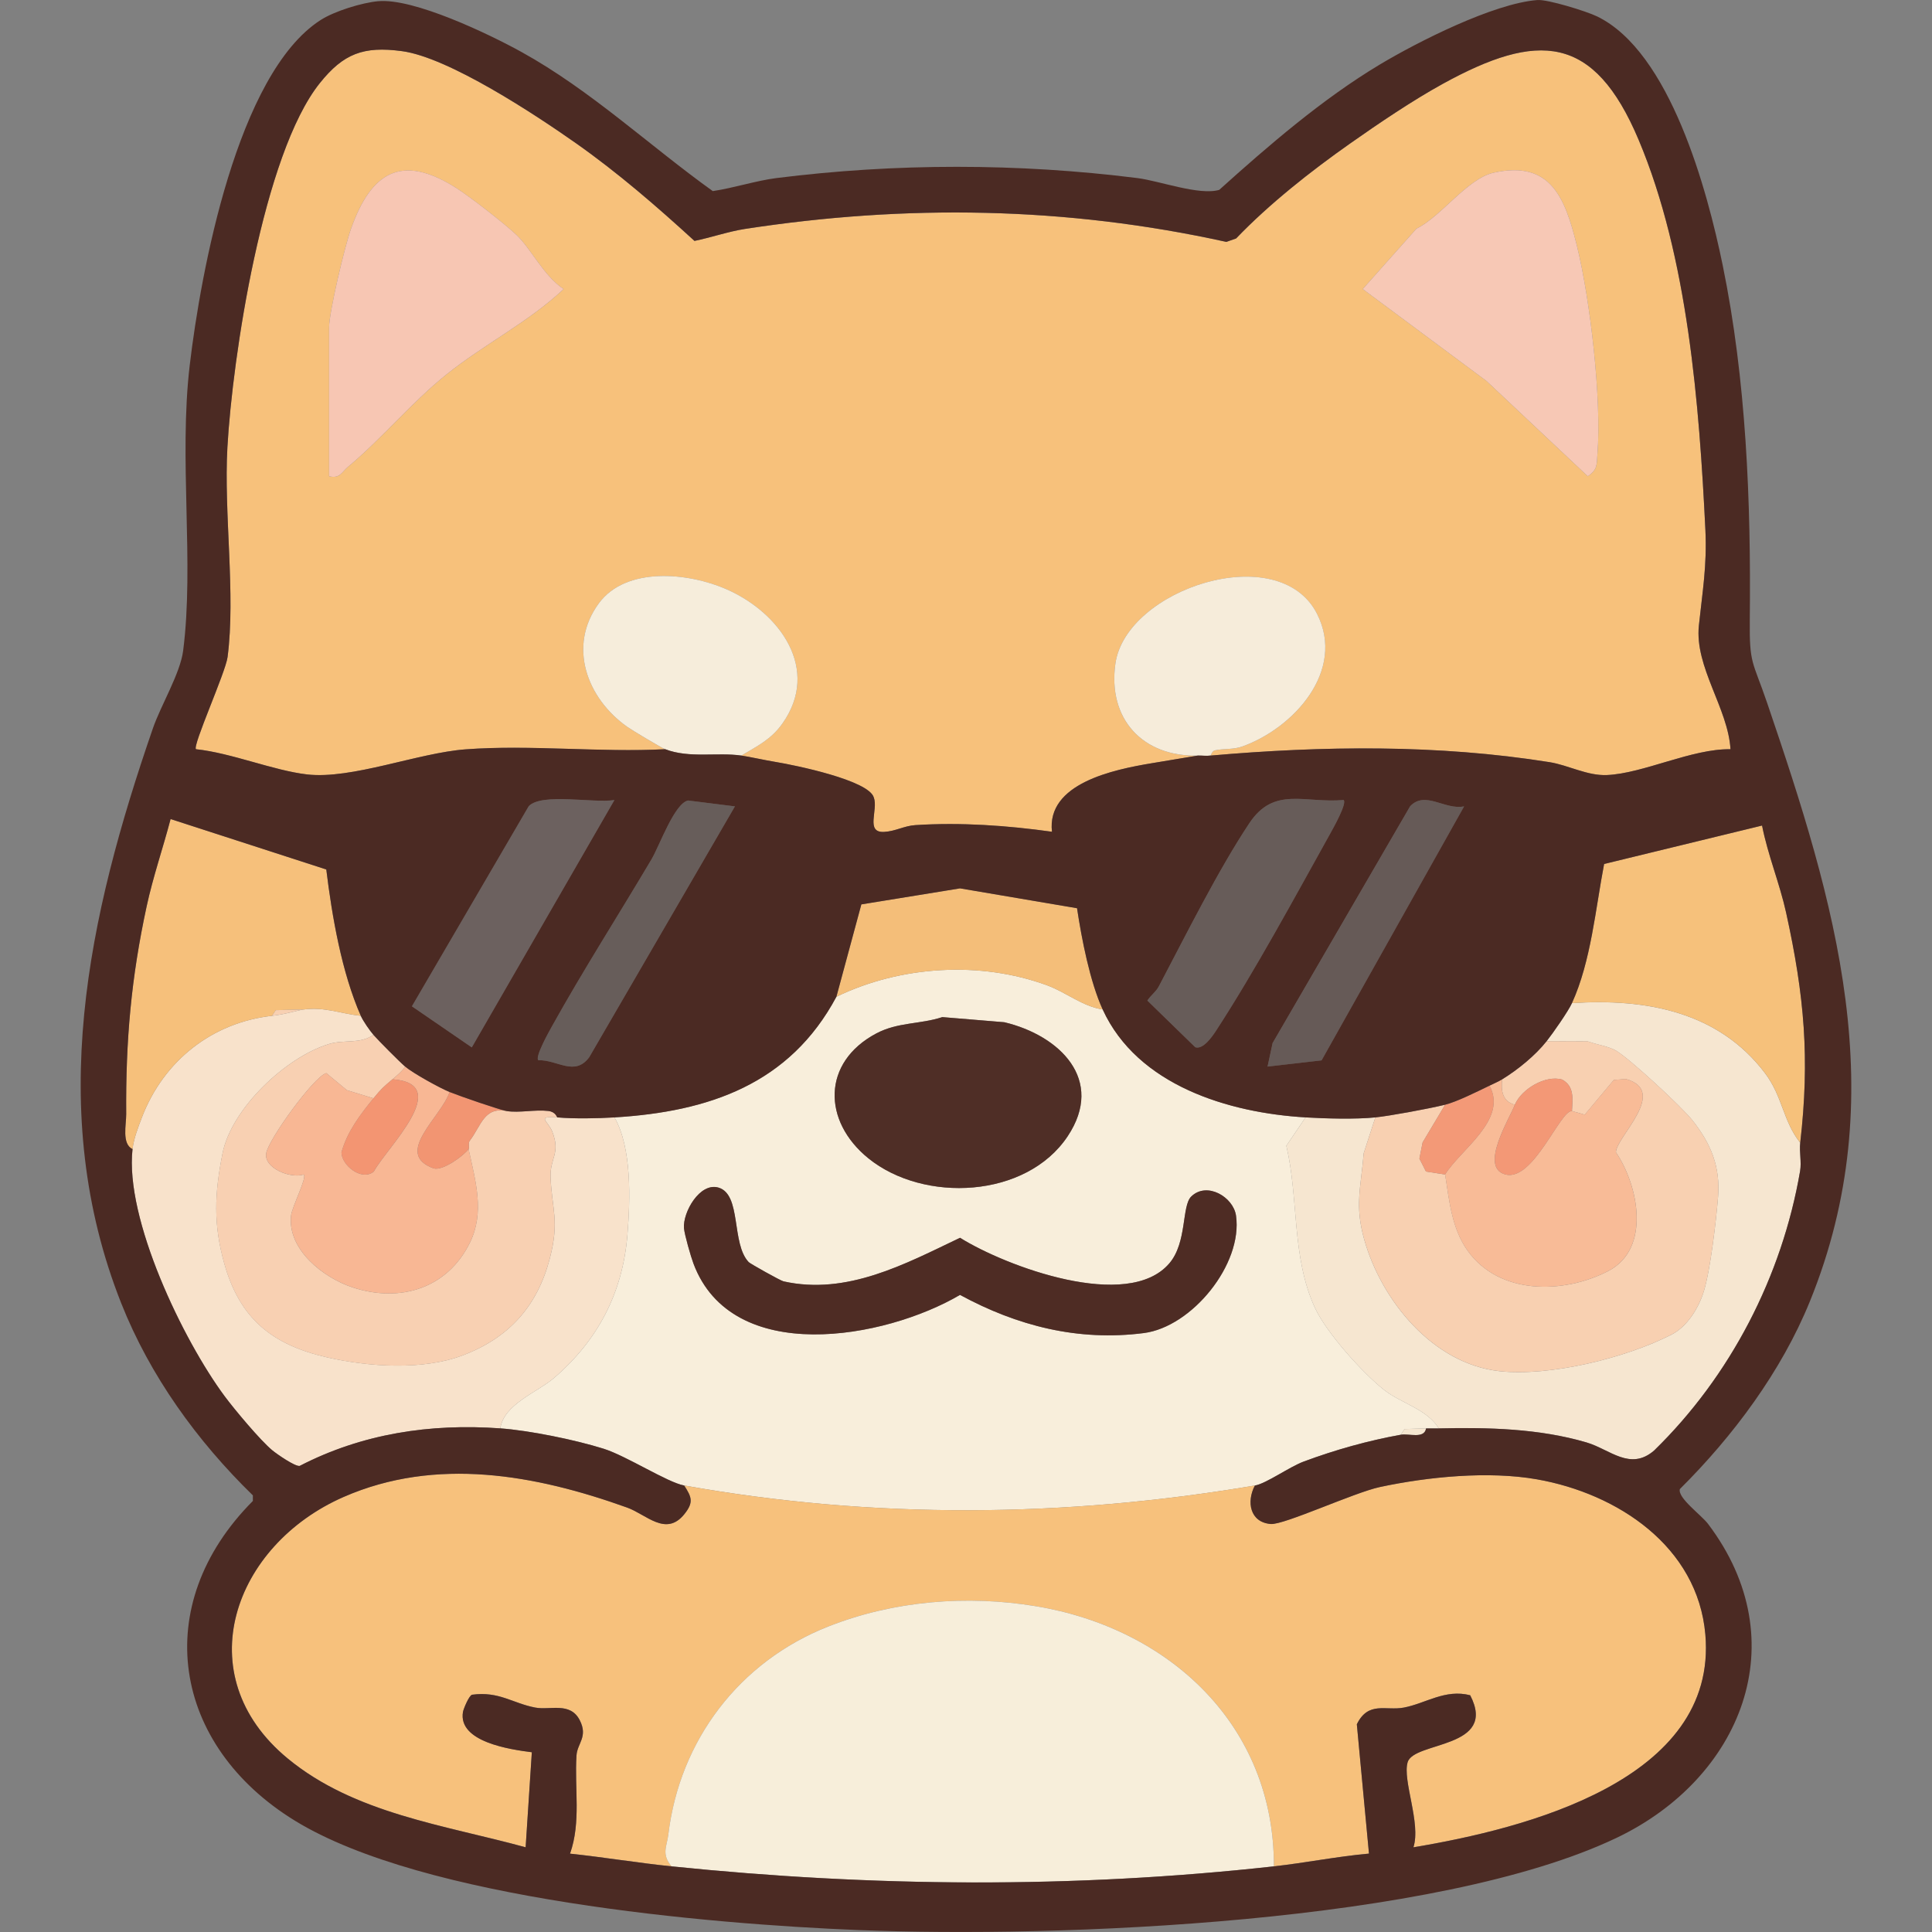 <?xml version="1.0" standalone="no"?><!DOCTYPE svg PUBLIC "-//W3C//DTD SVG 1.1//EN" "http://www.w3.org/Graphics/SVG/1.1/DTD/svg11.dtd"><svg t="1765419245656" class="icon" viewBox="0 0 1024 1024" version="1.1" xmlns="http://www.w3.org/2000/svg" p-id="1736" xmlns:xlink="http://www.w3.org/1999/xlink" width="32" height="32"><rect x="0" y="0" width="1024" height="1024" fill="#808080" stroke="none"/><path d="M352.555 397.109c-34.582 1.813-71.485-2.49-105.796 0.068-25.232 1.88-60.39 16.033-84.012 13.298-17.888-2.067-40.13-11.4-58.89-13.365-1.906-1.855 15.686-40.672 16.753-48.837 4.345-33.295-2.05-76.22-0.093-111.107 2.676-47.795 18.905-155.598 49.023-193.145 12.518-15.61 23.106-19.65 43.492-16.906 24.833 3.337 70.867 33.769 92.329 48.871 22.072 15.534 42.883 33.557 62.719 51.717 8.495-1.736 18.235-5.04 26.604-6.327 85.35-13.145 170.175-11.934 255.288 6.844l5.175-1.813c17.753-18.464 39.503-35.599 60.534-50.412 14.898-10.486 33.261-22.894 49.099-31.592 50.251-27.595 79.989-26.587 103.721 29.712 26.129 61.973 32.151 140.539 35.387 206.798 0.915 18.794-1.618 33.125-3.456 50.675-2.304 21.954 15.474 43.814 16.762 65.531-20.429-0.373-46.152 12.84-65.497 13.687-10.443 0.457-20.429-5.234-30.423-6.835-59.161-9.444-120.093-8.707-179.687-3.481 0.237-0.034 0.728-2.422 2.363-2.778 4.896-1.059 9.545-0.271 14.619-2.101 27.171-9.766 54.723-40.096 39.52-70.189-20.184-39.944-101.248-13.315-106.906 26.282-4.193 29.356 14.441 49.506 43.679 48.778l-24.495 4.074c-20.217 3.371-55.731 10.672-52.809 36.31-23.682-3.32-48.32-5.065-72.4-3.523-5.997 0.381-10.486 3.278-16.584 3.6-10.096 0.534-2.964-11.714-5.455-18.252-2.685-9.139-41.9-17.143-51.81-18.778-6.293-1.033-14.255-2.829-18.43-3.43 8.411-5.014 15.771-8.487 21.759-16.906 20.463-28.772-1.237-58.789-29.5-71.222-20.243-8.91-53.334-12.247-67.784 7.479-16.601 22.657-6.293 50.319 15.119 65.421 2.744 1.94 18.015 11.07 20.082 11.858z m-178.128-144.664c5.776 1.381 6.683-2.211 10.079-5.048 17.795-14.822 33.701-34.133 52.03-48.845 20.158-16.177 43.535-27.73 62.219-45.347-10.452-6.776-17.261-21.386-25.045-28.73-6.505-6.141-24.588-20.226-32.151-25.003-28.746-18.176-44.797-8.283-55.486 21.657-3.422 9.579-11.646 44.424-11.646 52.267v79.057z m617.278-160.926c-14.06 3.125-27.891 23.351-40.943 29.661l-28.484 32.024 65.582 48.718 53.707 50.514c5.311-3.6 4.675-6.2 5.107-11.688 2.304-28.95-3.803-81.733-10.85-110.387-6.251-25.401-13.865-45.567-44.119-38.842z" fill="#F7C17B" p-id="1737"></path><path d="M584.458 535.039c18.481 40.282 66.81 54.791 107.549 57.188L681.793 607.286c6.666 28.23 2.617 58.636 15.178 85.934 6.005 13.043 25.511 34.845 36.979 43.73 8.715 6.75 22.555 10.045 28.636 20.116h-6.725l-11.409 0.364-2.033 2.998c-17.448 3.134-34.718 8.004-51.369 14.187-7.708 2.863-19.929 11.714-25.934 12.73-100.96 17.067-201.818 17.914-302.482 0-8.809-1.567-30.542-15.661-42.705-19.489-14.983-4.709-39.224-9.672-54.757-10.791 1.889-12.899 19.658-19.099 28.636-26.849 22.979-19.836 36.191-44.856 38.732-75.61 1.558-18.913 2.388-46.211-6.869-62.38 50.175-3.024 92.905-17.71 117.628-63.921 33.896-16.431 76.228-19.159 111.852-5.997 9.994 3.693 18.642 11.129 29.297 12.722z m-85.003 4.049c-11.832 3.879-23.571 2.592-35.04 8.673-28.721 15.254-28.594 46.406-4.159 66.174 29.365 23.766 83.707 21.259 105.635-11.697 19.929-29.958-4.286-53.461-33.574-60.432l-32.863-2.719zM396.869 668.989c-9.41-9.859-3.693-35.886-16.05-39.529-9.893-2.922-18.964 13.094-18.278 21.496 0.28 3.447 3.608 15.008 5.023 18.769 20.463 54.579 101.417 39.977 141.276 16.601 30.296 16.448 62.575 24.706 97.411 20.234 25.519-3.278 52.564-36.513 48.871-62.261-1.414-9.859-15.415-18.202-23.724-10.121-5.158 5.014-2.101 24.308-11.629 35.446-21.979 25.663-86.426 1.702-110.92-13.569-29.034 13.874-59.924 30.618-93.557 23.097-1.652-0.373-17.66-9.376-18.405-10.155z" fill="#F8EEDB" p-id="1738"></path><path d="M362.642 787.346c100.655 17.914 201.522 17.067 302.482 0-4.565 8.614-2.617 19.489 8.402 20.387 7.021 0.567 44.255-16.702 57.908-19.608 25.663-5.471 57.569-8.58 83.173-4.074 42.739 7.53 85.198 35.582 89.272 82.199 6.75 77.372-95.819 103.027-154.726 112.843 4.116-12.739-5.912-35.539-3.058-45.11 3.329-11.138 47.905-7.005 33.151-35.48-13.306-3.422-23.563 4.337-35.192 6.539-9.554 1.804-18.769-3.6-24.893 8.842l6.437 68.546c-16.796 1.482-33.676 4.904-50.395 6.759 0.22-74.627-55.248-126.115-126.098-137.863-36.454-6.047-75.288-2.99-110.116 10.757-47.126 18.6-78.778 60.288-84.757 110.277-0.745 6.259-3.803 10.308 1.694 16.829-17.922-1.838-35.861-4.836-53.775-6.733 5.912-16.762 2.304-34.574 3.422-52.081 0.407-6.395 6.234-9.85 1.711-18.667-5.031-9.808-15.678-5.184-23.571-6.674-11.917-2.253-19.193-8.741-33.439-6.818-1.601 0.22-4.608 7.597-4.87 9.097-2.736 15.949 25.138 19.963 36.496 21.395l-3.286 50.378c-43.01-11.807-90.618-17.795-126.081-47.041-53.732-44.305-28.611-113.199 29.644-138.659 48.955-21.395 101.621-11.815 150.279 5.658 10.121 3.634 20.505 15.601 30.263 3.498 5.065-6.285 3.905-9.063-0.068-15.22z" fill="#F7C17C" p-id="1739"></path><path d="M675.203 989.198c-106.702 11.798-212.617 10.934-319.286 0-5.497-6.522-2.439-10.57-1.694-16.829 5.98-49.997 37.631-91.677 84.757-110.277 34.828-13.746 73.662-16.804 110.116-10.757 70.85 11.756 126.318 63.244 126.098 137.863z" fill="#F7EEDA" p-id="1740"></path><path d="M191.231 538.402c1.211 2.753 4.735 7.826 6.725 10.096-7.335 5.056-15.449 2.346-23.698 4.87-22.902 7.03-51.623 34.226-56.324 58.001-4.218 21.335-4.921 37.428 0.949 58.323 8.148 28.992 25.054 42.993 54.503 49.735 22.005 5.031 50.514 6.971 71.671-0.999 24.495-9.215 39.588-25.799 46.296-51.217 5.302-20.107 1.211-25.918 0.483-42.967-0.457-10.68 5.387-12.671 0.949-24.325-2.194-5.759-8.995-8.521 2.643-7.691 9.012 0.779 21.09 0.551 30.246 0 9.257 16.177 8.427 43.467 6.869 62.38-2.541 30.754-15.754 55.774-38.732 75.61-8.978 7.75-26.748 13.95-28.636 26.849-37.072-2.676-73.187 2.761-106.347 19.904-2.422 0.407-11.968-6.191-14.492-8.275-6.259-5.167-20.023-21.615-25.206-28.594-22.132-29.805-53.038-94.074-48.879-131.053 0.618-5.488 2.99-11.654 4.997-16.88 11.519-29.983 37.292-50.26 68.944-53.766 7.123-0.788 13.374-2.897 16.804-3.363 11.045-1.499 19.718 2.27 30.246 3.363z" fill="#F8E2CB" p-id="1741"></path><path d="M954.156 605.686c-0.559 4.887 0.771 10.113-0.076 15.042-9.596 55.807-36.928 108.634-77.321 148.026-12.747 11.078-23.461-0.601-35.895-4.252-25.071-7.369-52.335-8.038-78.286-7.428-6.081-10.071-19.921-13.365-28.636-20.116-11.46-8.885-30.974-30.686-36.979-43.73-12.561-27.298-8.521-57.705-15.178-85.934l10.215-15.059c10.884 0.644 26.375 1.067 36.971 0l-6.183 19.04c-1.499 18.354-4.836 27.595 0.288 45.737 9.173 32.465 36.412 65.776 71.51 69.715 26.765 3.007 67.267-7.005 91.389-19.379 8.436-4.328 14.458-14.272 17.16-23.19 3.422-11.307 6.462-37.199 7.462-49.701 1.279-16.101-3.761-28.221-13.518-40.587-5.717-7.259-33.091-32.516-40.418-36.92-4.082-2.448-10.469-3.244-15.144-5.006l-21.801-0.068c3.388-4.277 11.477-15.872 13.442-20.184 39.054-2.617 77.693 4.472 102.357 37.148 9.368 12.408 9.452 25.333 18.634 36.861z" fill="#F6E6D0" p-id="1742"></path><path d="M728.978 592.227c7.479-0.754 28.154-4.557 36.971-6.725l-11.934 20.006-1.694 8.588 3.473 6.844 10.155 1.567c2.185 13.882 3.515 28.552 11.849 40.282 16.736 23.571 50.7 23.241 74.576 10.901 22.691-11.731 16.186-45.102 4.108-62.956-0.017-7.987 28.179-32.388 5.268-38.834l-6.386 0.491-15.415 18.405-6.776-1.931c0.33-6.742 1.321-13.018-5.2-16.677-8.876-2.566-21.606 5.082-25.054 13.315-6.564-1.558-7.479-7.504-6.725-13.458 8.317-5.099 17.575-12.662 23.529-20.184l21.801 0.068c4.667 1.77 11.062 2.558 15.144 5.006 7.326 4.396 34.701 29.661 40.418 36.92 9.749 12.374 14.797 24.486 13.518 40.587-0.999 12.501-4.04 38.394-7.462 49.701-2.702 8.919-8.724 18.862-17.16 23.19-24.122 12.383-64.616 22.386-91.389 19.379-35.099-3.938-62.338-37.25-71.51-69.715-5.124-18.142-1.787-27.383-0.288-45.737l6.183-19.04z" fill="#F8D0B1" p-id="1743"></path><path d="M214.76 565.31c-1.719 2.583-4.387 4.76-6.725 6.725-4.912 4.142-5.912 4.972-10.079 10.096l-14.111-4.328-10.901-9.037c-6.573 1.846-30.567 35.014-31.846 42.442-1.364 7.945 12.925 13.645 19.887 11.299 1.863 1.677-6.259 17.058-6.75 21.954-1.796 17.922 17.101 32.753 32.668 37.885 25.172 8.309 50.319 0.534 62.185-23.783 7.877-16.135 2.981-32.304-0.728-49.506 0.551-0.711-0.432-3.108 0.644-4.497 6.014-7.826 7.555-18.091 19.523-15.686 6.691 1.076 15-0.881 22.047-0.051 4.057 0.474 4.548 3.396 4.836 3.422-11.646-0.83-4.845 1.931-2.643 7.691 4.447 11.646-1.406 13.636-0.949 24.325 0.737 17.05 4.828 22.86-0.483 42.967-6.708 25.426-21.801 42.002-46.296 51.217-21.158 7.962-49.675 6.03-71.671 0.999-29.449-6.742-46.355-20.743-54.503-49.735-5.87-20.895-5.167-36.988-0.949-58.323 4.701-23.775 33.422-50.98 56.324-58.001 8.25-2.532 16.355 0.186 23.698-4.87 2.812 3.202 13.746 14.212 16.804 16.821z" fill="#F8D0B2" p-id="1744"></path><path d="M191.231 538.402c-10.528-1.093-19.209-4.862-30.246-3.363l-14.822 0.364-1.982 2.998c-31.652 3.506-57.434 23.783-68.944 53.766-2.007 5.226-4.379 11.392-4.997 16.88-5.827-2.804-3.312-12.984-3.354-18.515-0.296-38.978 2.626-72.205 10.85-110.234 3.363-15.559 8.656-30.847 12.679-46.203l82.521 26.731c3.049 24.893 8.173 54.63 18.295 77.566z" fill="#F6C07B" p-id="1745"></path><path d="M833.165 531.668c10.13-22.182 12.501-50.209 17.058-73.763l83.707-20.37c3.058 15.635 9.308 30.584 12.739 46.126 9.723 44.145 12.62 77.329 7.496 122.016-9.173-11.527-9.266-24.452-18.634-36.861-24.672-32.676-63.312-39.766-102.357-37.148z" fill="#F6C17B" p-id="1746"></path><path d="M392.888 400.471c-12.823-1.829-27.442 1.592-40.333-3.363-2.067-0.796-17.338-9.927-20.082-11.858-21.412-15.11-31.719-42.764-15.119-65.421 14.449-19.726 47.541-16.389 67.784-7.479 28.264 12.434 49.963 42.451 29.5 71.222-5.988 8.419-13.348 11.892-21.759 16.906z" fill="#F6EDDB" p-id="1747"></path><path d="M641.595 400.471c-2.033 0.305-4.514-0.051-6.725 0-29.246 0.72-47.871-19.43-43.679-48.778 5.658-39.596 86.722-66.225 106.906-26.282 15.203 30.093-12.349 60.423-39.52 70.189-5.073 1.821-9.732 1.042-14.619 2.101-1.635 0.356-2.134 2.744-2.363 2.778z" fill="#F6ECDA" p-id="1748"></path><path d="M238.289 578.769c-4.277 13.221-30.093 32.736-8.419 40.511 4.989 1.321 15.745-6.632 18.498-10.232 3.71 17.202 8.605 33.371 0.728 49.506-11.875 24.317-37.013 32.092-62.185 23.783-15.567-5.141-34.464-19.963-32.668-37.885 0.491-4.887 8.614-20.268 6.75-21.954-6.962 2.338-21.251-3.363-19.887-11.299 1.279-7.42 25.274-40.587 31.846-42.442l10.901 9.037 14.111 4.328c-7.038 8.639-13.899 17.592-16.973 28.628-0.017 6.767 10.638 15.474 17.126 10.215 6.717-12.527 42.62-46.541 9.935-48.93 2.338-1.965 5.006-4.15 6.725-6.725 4.091 3.49 18.405 11.409 23.529 13.458z" fill="#F8B794" p-id="1749"></path><path d="M802.911 585.494c-2.702 7.182-19.116 33.269-5.031 36.996 14.797 3.922 28.975-34.057 35.277-33.634l6.776 1.931 15.415-18.405 6.386-0.491c22.911 6.446-5.285 30.847-5.268 38.834 12.078 17.854 18.583 51.225-4.108 62.956-23.876 12.34-57.84 12.671-74.576-10.901-8.334-11.739-9.664-26.4-11.849-40.282 8.182-13.289 33.32-29.001 23.529-47.1 2.219-1.076 4.633-2.084 6.725-3.363-0.754 5.954 0.161 11.9 6.725 13.458z" fill="#F8BB97" p-id="1750"></path><path d="M443.3 528.306l13.238-48.981 52.292-8.495 62.024 10.528c2.422 16.11 6.835 38.936 13.594 53.673-10.663-1.592-19.303-9.029-29.297-12.722-35.624-13.171-77.956-10.435-111.852 5.997z" fill="#F4BE79" p-id="1751"></path><path d="M325.663 424.026l-75.601 131.112-31.745-21.784 61.906-106.042c6.818-7.267 34.489-1.457 45.44-3.295z" fill="#6C615F" p-id="1752"></path><path d="M712.165 424.026c1.88 1.779-5.438 14.78-7.225 17.99-18.481 33.193-39.977 72.95-60.44 104.348-2.024 3.1-6.877 10.071-10.968 8.698l-25.392-24.732c1.745-2.736 4.548-4.65 6.081-7.555 14.119-26.815 31.567-61.863 48.007-86.51 13.103-19.65 29.221-10.435 49.946-12.239z" fill="#675C59" p-id="1753"></path><path d="M776.027 427.388l-75.551 134.627-28.628 3.295 2.676-12.459 72.899-125.514c7.995-8.47 18.422 2.168 28.619 0.051z" fill="#665A57" p-id="1754"></path><path d="M389.526 427.388l-77.219 132.959c-7.741 10.401-16.863 1.279-26.976 1.592-1.897-1.618 5.463-14.797 7.233-17.99 16.677-29.975 35.285-58.992 52.75-88.492 4.209-7.115 12.163-29.687 19.387-31.177l24.825 3.108z" fill="#675D5A" p-id="1755"></path><path d="M765.948 622.507l-10.155-1.567-3.473-6.844 1.694-8.588 11.934-20.006c6.141-1.516 16.779-6.827 23.529-10.096 9.791 18.091-15.339 33.803-23.529 47.1z" fill="#F39977" p-id="1756"></path><path d="M268.535 588.865c-11.968-2.405-13.509 7.86-19.523 15.686-1.067 1.389-0.093 3.778-0.644 4.497-2.761 3.6-13.509 11.553-18.498 10.232-21.683-7.775 4.142-27.29 8.419-40.511 5.844 2.338 26.68 9.512 30.246 10.096z" fill="#F29572" p-id="1757"></path><path d="M755.861 757.066c-0.957 5.743-9.071 2.575-13.442 3.363l2.033-2.998 11.409-0.364z" fill="#F6E6D0" p-id="1758"></path><path d="M174.427 252.445v-79.057c0-7.843 8.224-42.688 11.646-52.267 10.689-29.949 26.739-39.833 55.486-21.657 7.564 4.785 25.655 18.871 32.151 25.003 7.784 7.352 14.593 21.954 25.045 28.73-18.684 17.617-42.069 29.17-62.219 45.347-18.329 14.712-34.226 34.023-52.03 48.845-3.405 2.837-4.311 6.429-10.079 5.048z" fill="#F7C6B3" p-id="1759"></path><path d="M791.705 91.519c30.254-6.733 37.868 13.433 44.119 38.842 7.055 28.653 13.154 81.429 10.85 110.387-0.44 5.488 0.195 8.089-5.107 11.688L787.86 201.922l-65.582-48.718 28.484-32.024c13.052-6.31 26.892-26.536 40.943-29.661z" fill="#F7C8B5" p-id="1760"></path><path d="M396.869 668.989c0.745 0.779 16.762 9.791 18.405 10.155 33.634 7.521 64.523-9.232 93.557-23.097 24.503 15.279 88.95 39.241 110.92 13.569 9.537-11.129 6.479-30.432 11.629-35.446 8.309-8.08 22.309 0.263 23.724 10.121 3.693 25.748-23.351 58.984-48.871 62.261-34.836 4.472-67.115-3.786-97.411-20.234-39.85 23.377-120.813 37.979-141.276-16.601-1.414-3.769-4.743-15.322-5.023-18.769-0.686-8.402 8.385-24.41 18.278-21.496 12.357 3.642 6.64 29.67 16.05 39.529z" fill="#4E2C24" p-id="1761"></path><path d="M499.455 539.088l32.863 2.719c29.289 6.971 53.512 30.474 33.574 60.432-21.928 32.964-76.27 35.463-105.635 11.697-24.435-19.777-24.562-50.92 4.159-66.174 11.46-6.09 23.207-4.794 35.04-8.673z" fill="#4F2E26" p-id="1762"></path><path d="M160.985 535.039c-3.43 0.466-9.681 2.575-16.804 3.363l1.982-2.998 14.822-0.364z" fill="#F8D0B2" p-id="1763"></path><path d="M833.165 588.865c-6.302-0.423-20.48 37.555-35.277 33.634-14.085-3.735 2.329-29.814 5.031-36.996 3.447-8.233 16.177-15.881 25.054-13.315 6.522 3.659 5.522 9.935 5.2 16.677z" fill="#F39876" p-id="1764"></path><path d="M197.956 582.131c4.176-5.116 5.167-5.954 10.079-10.096 32.685 2.388-3.219 36.403-9.935 48.93-6.479 5.268-17.143-3.447-17.126-10.215 3.075-11.028 9.927-19.989 16.973-28.628z" fill="#F39572" p-id="1765"></path><path d="M200.438 0.646c18.769-1.762 58.704 17.363 75.982 26.917 36.818 20.353 67.784 49.658 101.366 73.721 10.706-1.558 23.216-5.582 33.642-6.894 63.346-7.97 128.173-7.953 191.451 0 11.663 1.465 32.829 9.368 43.34 6.242 26.18-23.563 54.689-48.168 84.952-66.335C751.634 22.024 791.739 1.79 814.844 0.02c5.438-0.415 25.901 5.895 31.618 8.665 38.766 18.752 58.475 92.304 66.589 131.832 12.501 60.889 15.034 125.336 14.373 187.75-0.254 24.198 1.516 21.75 9.207 44.322 36.064 105.838 67.106 207.823 22.614 317.244-15.085 37.089-40.731 71.451-68.876 99.393-1.338 4.658 11.307 13.687 14.907 18.439 47.329 62.516 17.49 135.008-48.506 166.457-95.124 45.33-295.748 53.097-401.849 48.845-79.523-3.185-230.378-16.203-298.45-57.866-65.226-39.927-77.516-114.266-22.445-169.565v-2.956c-29.534-28.78-54.512-63.312-69.783-101.858-40.316-101.807-17.609-205.104 16.796-304.692 4.226-12.23 14.483-29.085 16.033-41.146 5.963-46.584-2.388-101.519 3.481-151.262 5.836-49.464 25.164-154.514 69.291-182.947 7.42-4.785 21.894-9.224 30.584-10.045z m441.157 399.825c59.593-5.217 120.525-5.963 179.687 3.481 9.986 1.592 19.972 7.284 30.423 6.835 19.345-0.839 45.068-14.051 65.497-13.687-1.287-21.708-19.065-43.569-16.762-65.531 1.846-17.558 4.37-31.889 3.456-50.675-3.235-66.268-9.257-144.825-35.387-206.798-23.732-56.299-53.47-57.307-103.721-29.712-15.839 8.698-34.201 21.098-49.099 31.592-21.039 14.805-42.789 31.948-60.534 50.412l-5.175 1.813c-85.113-18.778-169.938-19.989-255.288-6.844-8.368 1.287-18.108 4.599-26.604 6.327-19.836-18.159-40.647-36.174-62.719-51.717-21.462-15.11-67.504-45.542-92.329-48.871-20.387-2.736-30.966 1.296-43.492 16.906-30.119 37.555-46.347 145.35-49.023 193.145-1.957 34.887 4.438 77.812 0.093 111.107-1.067 8.165-18.659 46.982-16.753 48.837 18.761 1.965 41.011 11.299 58.89 13.365 23.631 2.727 58.78-11.417 84.012-13.298 34.311-2.558 71.214 1.745 105.796-0.068 12.883 4.955 27.51 1.533 40.333 3.363 4.176 0.593 12.137 2.388 18.43 3.43 9.91 1.635 49.125 9.639 51.81 18.778 2.482 6.539-4.65 18.794 5.455 18.252 6.098-0.322 10.587-3.219 16.584-3.6 24.088-1.542 48.718 0.203 72.4 3.523-2.922-25.63 32.583-32.939 52.809-36.31l24.495-4.074c2.211-0.051 4.692 0.305 6.725 0zM325.663 424.026c-10.951 1.829-38.622-3.981-45.44 3.295l-61.906 106.042 31.745 21.784 75.601-131.112z m63.862 3.363l-24.825-3.108c-7.225 1.491-15.178 24.071-19.387 31.177-17.465 29.5-36.073 58.526-52.75 88.492-1.77 3.185-9.139 16.372-7.233 17.99 10.113-0.322 19.235 8.809 26.976-1.592L389.526 427.388z m322.64-3.363c-20.726 1.804-36.844-7.411-49.946 12.239-16.44 24.647-33.879 59.695-48.007 86.51-1.533 2.905-4.328 4.819-6.081 7.555l25.392 24.732c4.091 1.372 8.953-5.599 10.968-8.698 20.463-31.389 41.959-71.155 60.44-104.348 1.787-3.21 9.105-16.211 7.225-17.99z m63.862 3.363c-10.198 2.117-20.615-8.521-28.619-0.051l-72.899 125.514-2.676 12.459 28.628-3.295 75.551-134.627zM70.24 609.048c-4.159 36.979 26.748 101.256 48.879 131.053 5.184 6.979 18.947 23.436 25.206 28.594 2.524 2.084 12.069 8.682 14.492 8.275 33.159-17.143 69.274-22.58 106.347-19.904 15.542 1.118 39.774 6.081 54.757 10.791 12.171 3.828 33.896 17.922 42.705 19.489 3.972 6.158 5.141 8.936 0.068 15.22-9.757 12.103-20.141 0.136-30.263-3.498-48.659-17.473-101.324-27.061-150.279-5.658-58.247 25.46-83.377 94.353-29.644 138.659 35.463 29.238 83.08 35.226 126.081 47.041l3.286-50.378c-11.366-1.44-39.232-5.446-36.496-21.395 0.254-1.499 3.261-8.885 4.87-9.097 14.246-1.923 21.513 4.565 33.439 6.818 7.894 1.491 18.54-3.142 23.571 6.674 4.523 8.817-1.304 12.273-1.711 18.667-1.118 17.499 2.49 35.319-3.422 52.081 17.914 1.897 35.861 4.896 53.775 6.733 106.669 10.934 212.583 11.798 319.286 0 16.719-1.846 33.6-5.268 50.395-6.759l-6.437-68.546c6.124-12.451 15.339-7.038 24.893-8.842 11.629-2.194 21.886-9.96 35.192-6.539 14.754 28.475-29.831 24.342-33.151 35.48-2.863 9.571 7.165 32.372 3.058 45.11 58.916-9.816 161.485-35.471 154.726-112.843-4.074-46.618-46.533-74.67-89.272-82.199-25.604-4.514-57.51-1.398-83.173 4.074-13.653 2.905-50.886 20.184-57.908 19.608-11.028-0.898-12.967-11.765-8.402-20.387 6.005-1.016 18.227-9.867 25.934-12.73 16.652-6.183 33.922-11.045 51.369-14.187 4.37-0.788 12.484 2.38 13.442-3.363h6.725c25.951-0.61 53.216 0.059 78.286 7.428 12.434 3.65 23.148 15.33 35.895 4.252 40.392-39.393 67.724-92.219 77.321-148.026 0.847-4.929-0.483-10.155 0.076-15.042 5.124-44.687 2.228-77.871-7.496-122.016-3.422-15.542-9.672-30.491-12.739-46.126l-83.707 20.37c-4.548 23.554-6.928 51.581-17.058 73.763-1.965 4.311-10.062 15.906-13.442 20.184-5.954 7.521-15.203 15.093-23.529 20.184-2.092 1.279-4.506 2.287-6.725 3.363-6.742 3.261-17.388 8.58-23.529 10.096-8.817 2.177-29.483 5.971-36.971 6.725-10.596 1.067-26.087 0.644-36.971 0-40.74-2.397-89.068-16.906-107.549-57.188-6.759-14.737-11.172-37.564-13.594-53.673l-62.024-10.528-52.292 8.495-13.238 48.981c-24.732 46.211-67.453 60.898-117.628 63.921-9.156 0.551-21.234 0.779-30.246 0-0.296-0.025-0.788-2.939-4.836-3.422-7.047-0.83-15.356 1.135-22.047 0.051-3.574-0.576-24.41-7.75-30.246-10.096-5.124-2.05-19.43-9.969-23.529-13.458-3.058-2.609-13.992-13.619-16.804-16.821-1.99-2.27-5.505-7.335-6.725-10.096-10.121-22.945-15.246-52.682-18.295-77.566l-82.521-26.731c-4.023 15.356-9.317 30.644-12.679 46.203-8.224 38.029-11.146 71.256-10.85 110.234 0.042 5.522-2.473 15.711 3.354 18.515z" fill="#4B2A23" p-id="1766"></path></svg>